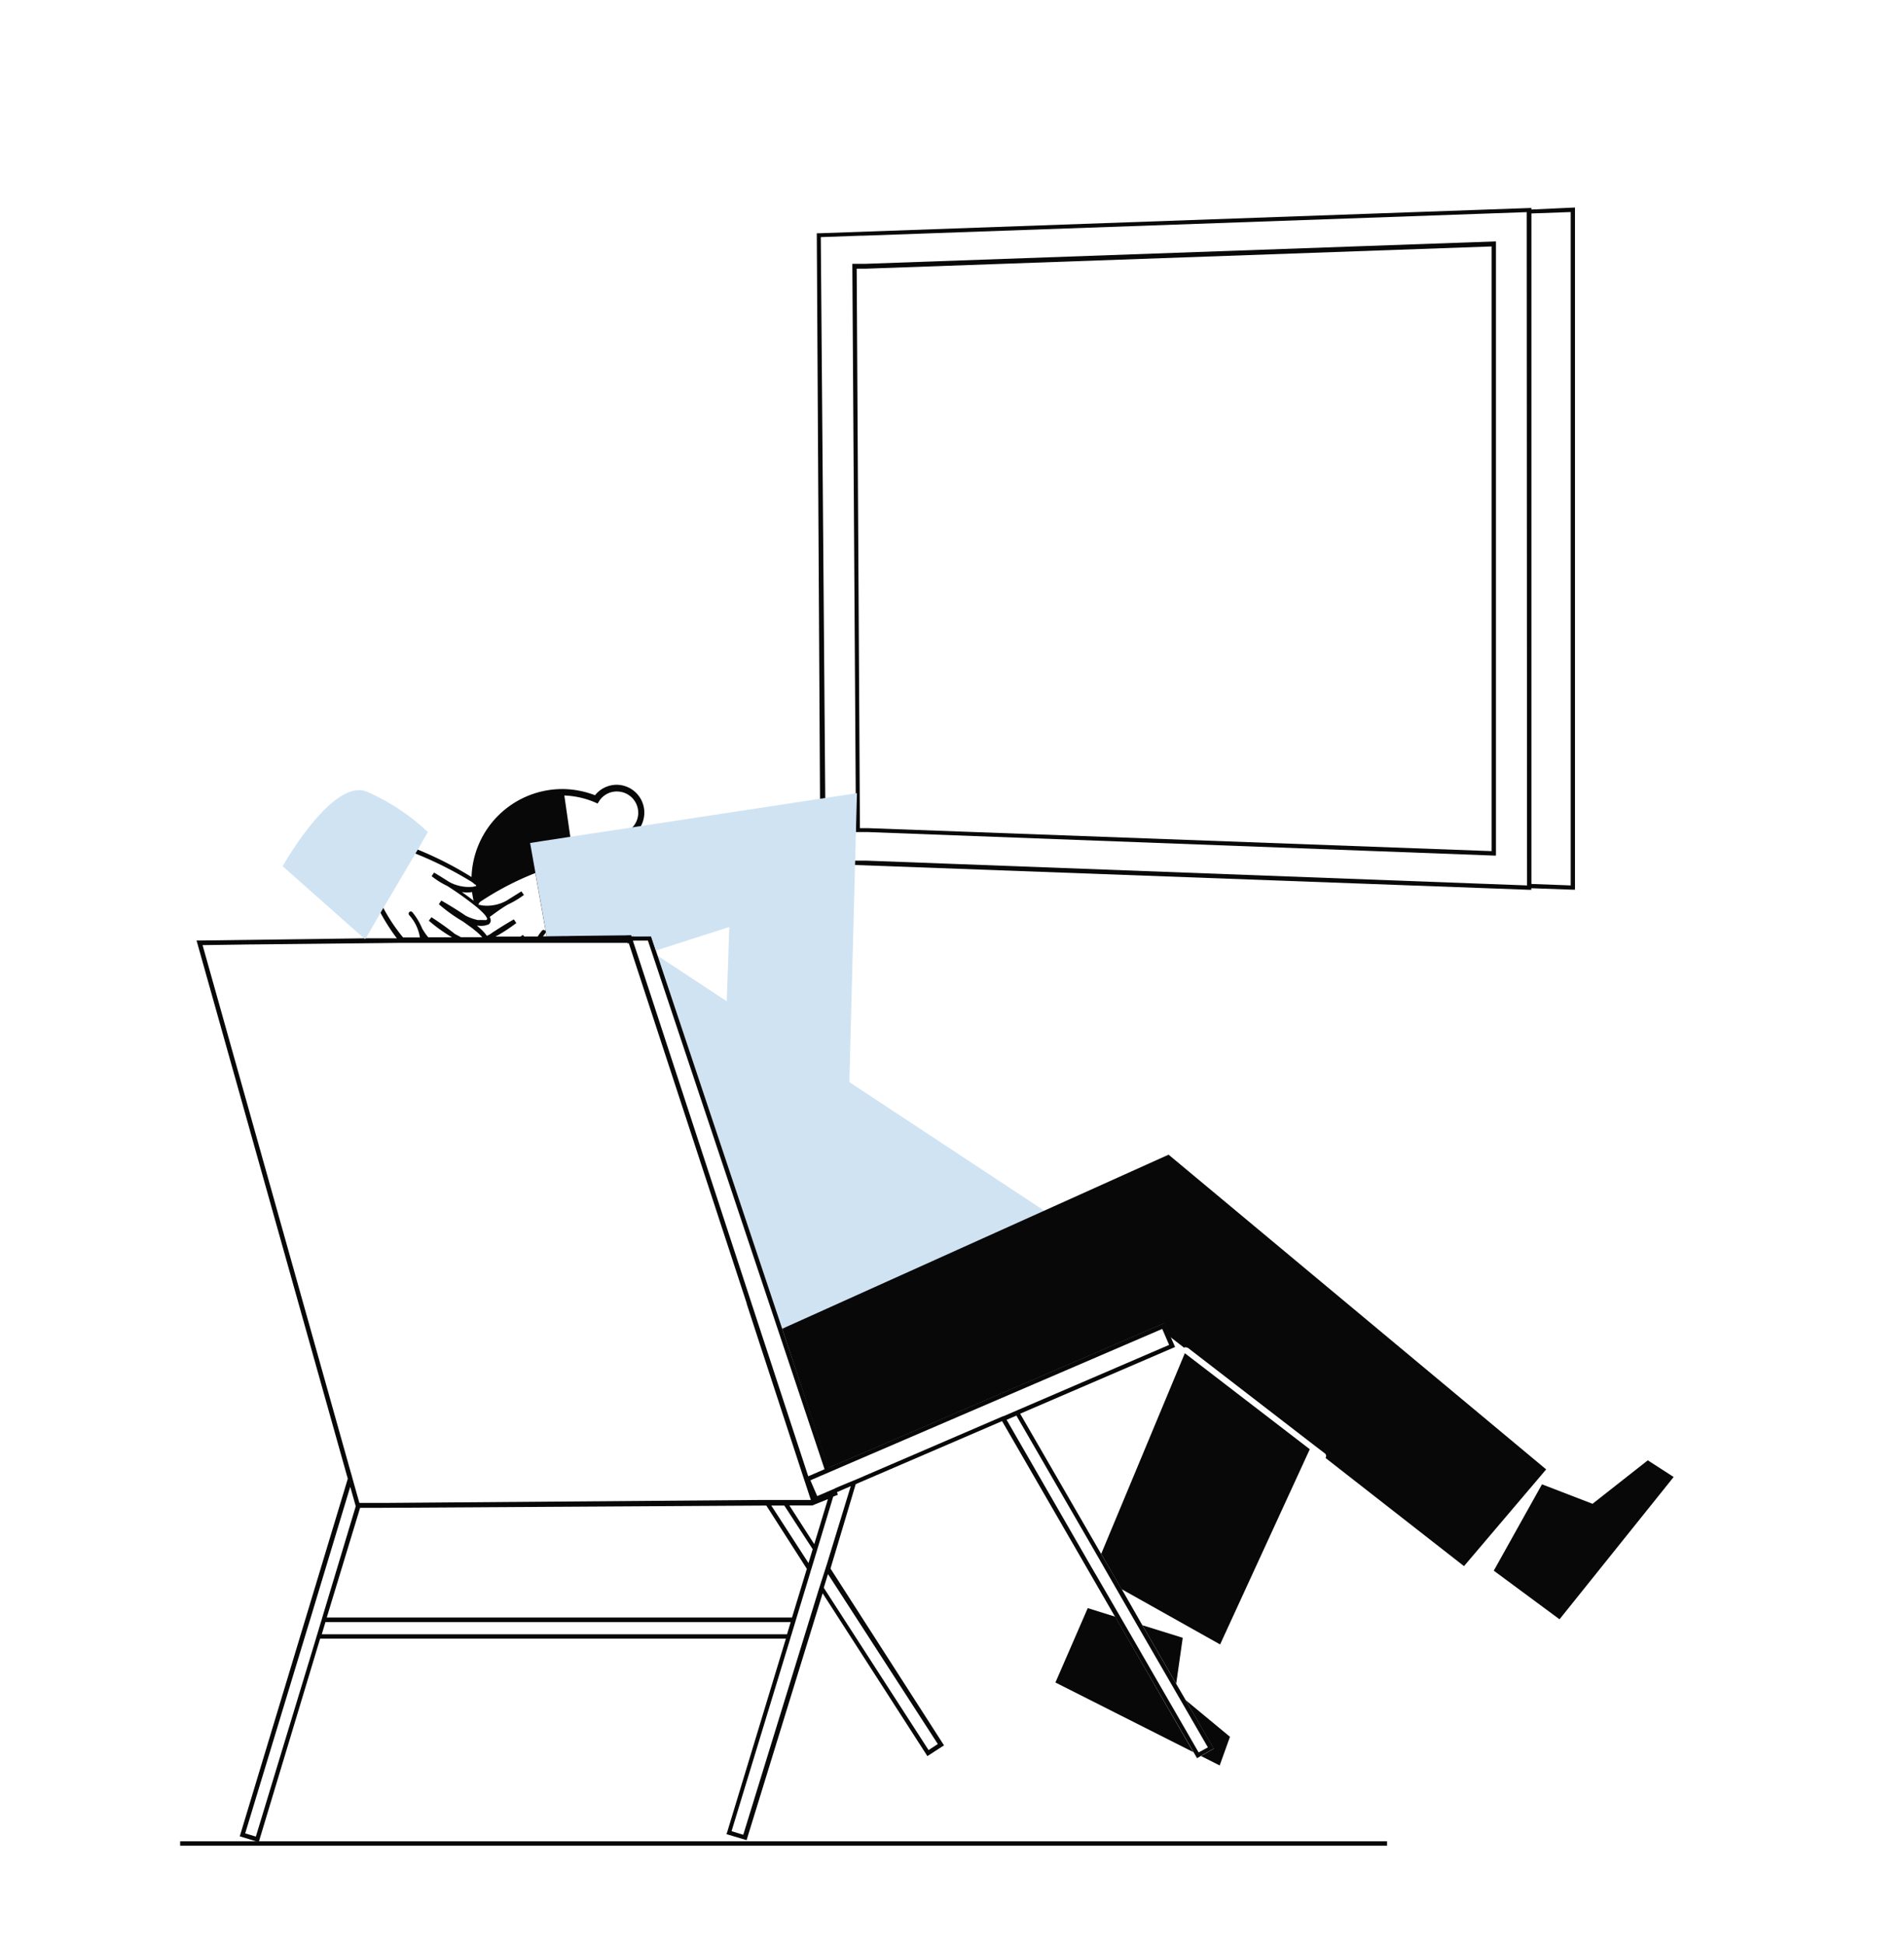 <svg id="Capa_6" data-name="Capa 6" xmlns="http://www.w3.org/2000/svg" viewBox="0 0 218.05 222.71"><title>Mesa de trabajo 45</title><path d="M175.38,24v-.18l-81.6,2.9h-.24l.37,64.81,0,7.16v.24l4,.15,77.21,2.84h.25v-.18l4.75.17h.25V23.77Zm-.5,77.42L99.2,98.58H99l-1,0-3.49-.13,0-7L94,27.16l4.5-.16h.25l76.09-2.7Zm5,0-4.5-.17V24.45l4.5-.16Z" fill="#090909"/><path d="M90.65,187.2h.06V187Z" fill="#d0e3f3"/><path d="M95.69,170.48l0,.05,0-.07Zm0,0,0,.05,0-.07Zm0,0,0,.05,0-.07Zm0,0,0,.05,0-.07Zm0,0,0,.05,0-.07Zm0,0,0,.05,0-.07Zm0,0,0,.05,0-.07Zm0,0,0,.05,0-.07Zm0,0,0,.05,0-.07Zm0,0,0,.05,0-.07Zm0,0,0,.05,0-.07Zm0,0,0,.05,0-.07Zm0,0,0,.05,0-.07Zm0,0,0,.05,0-.07Zm0,0,0,.05,0-.07Zm-.24.06,0,.05h0Zm.24-.06,0,.05,0-.07Zm0,0,0,.05,0-.07Zm0,0,0,.05,0-.07Zm0,0,0,.05,0-.07Zm0,0,0,.05,0-.07Zm0,0,0,.05,0-.07Zm0,0,0,.05,0-.07Zm0,0,0,.05,0-.07Zm0,0,0,.05,0-.07Zm0,0,0,.05,0-.07Zm0,0,0,.05,0-.07Zm0,0,0,.05,0-.07Zm0,0,0,.05,0-.07Zm0,0,0,.05,0-.07Zm0,0,0,.05,0-.07Z" fill="#090909"/><path d="M29.33,210.91l.3.09,0-.09Z" fill="#090909"/><path d="M56.72,107.33h0a0,0,0,0,1,0,0Zm0,0h0a0,0,0,0,1,0,0Zm0,0h0a0,0,0,0,1,0,0Zm0,0h0a0,0,0,0,1,0,0Zm0,0h0a0,0,0,0,1,0,0Zm0,0h0a0,0,0,0,1,0,0Zm0,0h0a0,0,0,0,1,0,0Zm0,0h0a0,0,0,0,1,0,0Zm0,0h0a0,0,0,0,1,0,0Zm0,0h0a0,0,0,0,1,0,0Zm0,0h0a0,0,0,0,1,0,0Zm0,0h0a0,0,0,0,1,0,0Zm0,0h0a0,0,0,0,1,0,0Zm0,0h0a0,0,0,0,1,0,0Zm0,0h0a0,0,0,0,1,0,0Zm0,0h0a0,0,0,0,1,0,0Zm0,0h0a0,0,0,0,1,0,0Zm0,0h0a0,0,0,0,1,0,0Zm0,0h0a0,0,0,0,1,0,0Zm0,0h0a0,0,0,0,1,0,0Zm0,0h0a0,0,0,0,1,0,0Zm0,0h0a0,0,0,0,1,0,0Zm0,0h0a0,0,0,0,1,0,0Zm0,0h0a0,0,0,0,1,0,0Zm0,0h0a0,0,0,0,1,0,0Zm0,0h0a0,0,0,0,1,0,0Zm0,0h0a0,0,0,0,1,0,0Zm0,0h0a0,0,0,0,1,0,0Zm0,0h0a0,0,0,0,1,0,0Zm0,0h0a0,0,0,0,1,0,0Zm0,0h0a0,0,0,0,1,0,0Zm0,0h0a0,0,0,0,1,0,0Zm0,0h0a0,0,0,0,1,0,0Zm0,0h0a0,0,0,0,1,0,0Zm0,0h0a0,0,0,0,1,0,0Zm0,0h0a0,0,0,0,1,0,0Zm0,0h0a0,0,0,0,1,0,0Zm0,0h0a0,0,0,0,1,0,0Zm0,0h0a0,0,0,0,1,0,0Z" fill="#080808"/><polygon points="74.65 109.03 74.63 109.04 74.63 109.02 74.65 109.03" fill="#d0e3f3"/><polygon points="127.01 143.56 98.36 166.6 94.89 168.09 89.58 152.2 75.31 109.47 83.23 114.69 97.27 123.95 119.6 138.68 127.01 143.56" fill="#d0e3f3"/><path d="M56.72,107.33h0a0,0,0,0,1,0,0Zm0,0h0a0,0,0,0,1,0,0Zm0,0h0a0,0,0,0,1,0,0Zm0,0h0a0,0,0,0,1,0,0Zm-2.13-1.24.09.07.06,0Zm0,0,.09.07.06,0Zm0,0,.09.07.06,0Zm0,0,.09.07.06,0Zm-1.33,1.76a0,0,0,0,0,0,0h0Zm3.46-.52h0a0,0,0,0,1,0,0ZM61,109.89l.08,0h0Zm-6.4-3.8.09.07.06,0Zm2.13,1.24h0a0,0,0,0,1,0,0Zm-2.13-1.24.09.07.06,0Zm2.13,1.24h0a0,0,0,0,1,0,0Zm-2.13-1.24.09.07.06,0Zm2.13,1.24h0a0,0,0,0,1,0,0Zm-2.13-1.24.09.07.06,0Zm2.13,1.24h0a0,0,0,0,1,0,0Zm-2.13-1.24.09.07.06,0Zm2.13,1.24h0a0,0,0,0,1,0,0Zm-2.13-1.24.09.07.06,0Zm2.13,1.24h0a0,0,0,0,1,0,0Zm-2.13-1.24.09.07.06,0Zm2.13,1.24h0a0,0,0,0,1,0,0Zm-2.13-1.24.09.07.06,0Zm2.13,1.24h0a0,0,0,0,1,0,0Zm-2.13-1.24.09.07.06,0Zm2.13,1.24h0a0,0,0,0,1,0,0Zm-2.13-1.24.09.07.06,0Zm2.13,1.24h0a0,0,0,0,1,0,0Zm-2.13-1.24.09.07.06,0Zm2.13,1.24h0a0,0,0,0,1,0,0Zm-2.13-1.24.09.07.06,0Zm2.13,1.24h0a0,0,0,0,1,0,0Zm-2.13-1.24.09.07.06,0Zm2.13,1.24h0a0,0,0,0,1,0,0Zm0,0h0a0,0,0,0,1,0,0Zm-2.13-1.24.09.07.06,0Zm2.13,1.24h0a0,0,0,0,1,0,0Zm-2.13-1.24.09.07.06,0Zm2.13,1.24h0a0,0,0,0,1,0,0Zm-2.13-1.24.09.07.06,0Zm2.13,1.24h0a0,0,0,0,1,0,0Zm-2.13-1.24.09.07.06,0Zm2.13,1.24h0a0,0,0,0,1,0,0Zm-2.13-1.24.09.07.06,0Zm2.13,1.24h0a0,0,0,0,1,0,0Zm-2.13-1.24.09.07.06,0Zm2.13,1.24h0a0,0,0,0,1,0,0Zm-2.13-1.24.09.07.06,0Zm2.13,1.24h0a0,0,0,0,1,0,0Zm-2.13-1.24.09.07.06,0Zm2.13,1.24h0a0,0,0,0,1,0,0Zm-2.13-1.24.09.07.06,0Zm2.13,1.24h0a0,0,0,0,1,0,0Zm-2.13-1.24.09.07.06,0Zm2.13,1.24h0a0,0,0,0,1,0,0Zm-2.13-1.24.09.07.06,0Zm2.13,1.24h0a0,0,0,0,1,0,0Zm-2.13-1.24.09.07.06,0Zm2.13,1.24h0a0,0,0,0,1,0,0Zm-2.13-1.24.09.07.06,0Zm0,0,.09.07.06,0Zm0,0,.09.07.06,0Zm2.13,1.24h0a0,0,0,0,1,0,0Zm0,0h0a0,0,0,0,1,0,0Zm0,0h0a0,0,0,0,1,0,0Zm0,0h0a0,0,0,0,1,0,0Z" fill="#090909"/><polygon points="74.65 109.03 74.63 109.04 74.63 109.02 74.65 109.03" fill="#d0e3f3"/><path d="M53.26,107.85a0,0,0,0,0,0,0h0Zm0,0a0,0,0,0,0,0,0h0Zm0,0a0,0,0,0,0,0,0h0Zm0,0a0,0,0,0,0,0,0h0Zm0,0a0,0,0,0,0,0,0h0Zm0,0a0,0,0,0,0,0,0h0Zm0,0a0,0,0,0,0,0,0h0Zm0,0a0,0,0,0,0,0,0h0Zm0,0a0,0,0,0,0,0,0h0Zm0,0a0,0,0,0,0,0,0h0Zm0,0a0,0,0,0,0,0,0h0Zm2.63,0h0s0,0,0,0Zm-2.63,0a0,0,0,0,0,0,0h0Zm0,0a0,0,0,0,0,0,0h0Zm0,0a0,0,0,0,0,0,0h0Zm0,0a0,0,0,0,0,0,0h0Zm0,0a0,0,0,0,0,0,0h0Zm0,0a0,0,0,0,0,0,0h0Zm0,0a0,0,0,0,0,0,0h0Zm0,0a0,0,0,0,0,0,0h0Zm0,0a0,0,0,0,0,0,0h0Zm0,0a0,0,0,0,0,0,0h0Z" fill="#090909"/><path d="M135.79,194.74l-1.09-1.87h0l-3.87-6.7L128.45,182l-2.34-4-9.28-16.07,17.74-7.64-.52-1.2-.67-1.56-35,15.08-3.47,1.49L89.58,152.2,75.31,109.47l-.2-.59-.49-1.47-.06-.17-2,0a10.4,10.4,0,0,0,.51-12.14,3.54,3.54,0,0,0,.35-.51,3.37,3.37,0,0,0,.37-1.47,3.19,3.19,0,0,0-3.16-3.23h0a3.19,3.19,0,0,0-2.49,1.2,10.57,10.57,0,0,0-3.65-.71h-.12A10.42,10.42,0,0,0,54,100.46,40.22,40.22,0,0,0,47.8,97.3L46,96.54l-.19-.08-3.47,5.48,0,.13c.05.1.54,1.19,1.23,2.47a22.35,22.35,0,0,0,1.88,2.94l-3.61,0h-.14l-18.86.25h-.33l17.32,61.65L27.53,210.1l-.07.24,1.87.57h.33l7-23.21H90l-6.72,22.15-.08.24,2.3.69,8.71-28.28,11.86,18.44.14.21,1.9-1.23-13-20.25L98,170l16.76-7.22,12.92,22.38,9,15.52.41.71.46-.27,1.46-.84Zm-63.07-87,1.48,0,.43,1.28h0L89.12,152.4l5.31,15.89-.76.33-1.11.48-4.64-14.16h0l-.57-1.73L73.07,109.54l-.59-1.78ZM68.15,91.91l.29.13.17-.27a2.39,2.39,0,0,1,2.07-1.11,2.44,2.44,0,0,1,1.75,4.11l-.06.06-.22.22.18.26a9.64,9.64,0,0,1-.57,11.81H70.64l-3.78,0-.33-2.3,0-.21,0-.23-.06-.43v0l-.08-.59-.09-.61-.59-4.14-.4-2.78-.68-4.71A9.82,9.82,0,0,1,68.15,91.91Zm-5.54,15.34h-.43l.28-.35a.25.25,0,0,0,.06-.16Zm-7.79-3.73a.86.86,0,0,1,.21-.25A33.62,33.62,0,0,1,61.31,100l1.19,6.68a.31.31,0,0,0-.07-.09.25.25,0,0,0-.35,0,5.68,5.68,0,0,0-.5.68l-1.55,0-.14-.18-.29.19-2.38,0h-.48a0,0,0,0,0,0,0h0l.11-.06.22-.12a19.48,19.48,0,0,0,2.06-1.37l-.28-.42c-.47.26-1.29.75-2.16,1.32l-.23.14-.09.07-.31.21h0l-.3.14a5.88,5.88,0,0,0-1.06-1.09l-.09-.07.15,0a2.5,2.5,0,0,0,.67,0,1.07,1.07,0,0,0,.36-.1s0,0,.08,0,0,0,0,0a.62.62,0,0,0,.22-.17.59.59,0,0,0,.11-.32.9.9,0,0,0-.12-.41c.64-.46,1.35-1,2.1-1.43A10.28,10.28,0,0,0,60,102.51l-.29-.41L58,103.17a4.61,4.61,0,0,1-2.79.54,1.83,1.83,0,0,1-.25-.06l-.06,0-.06,0A.13.13,0,0,1,54.82,103.52ZM43.9,104c-.42-.79-.78-1.52-1-2l3.1-4.9c.52.21,1,.43,1.55.66A42.92,42.92,0,0,1,54,101a2.76,2.76,0,0,1,.38.31h0l.06,0a.35.35,0,0,1,.1.19s0,0-.07,0h0l0,0h0a2.33,2.33,0,0,1-.36.08,4.72,4.72,0,0,1-2.67-.56c-.78-.5-1.42-.89-1.73-1.07l-.28.41a9.44,9.44,0,0,0,1.79,1.12,36.51,36.51,0,0,1,3.35,2.4c.22.18.42.36.58.52a1.88,1.88,0,0,1,.2.2h0a1.22,1.22,0,0,1,.16.18.8.8,0,0,1,.15.2,1,1,0,0,1,.12.22.38.38,0,0,1,0,.1s0,0-.07.08h0a.16.16,0,0,1-.09,0,.31.31,0,0,1-.18,0,.76.76,0,0,1-.21,0h-.21a1.88,1.88,0,0,1-.33,0,5.88,5.88,0,0,1-1.34-.48c-1.1-.75-2.24-1.42-2.81-1.75l-.28.42A17.67,17.67,0,0,0,53,105.54l.92.66.19.14.19.16a6.93,6.93,0,0,1,.93.85l-1.62,0h-.82l-.71-.38c-1-.81-2.12-1.55-2.67-1.91l-.3.4a18,18,0,0,0,2.65,1.9l-2.72,0a6.94,6.94,0,0,1-.69-1,7.43,7.43,0,0,0-1.13-1.88.24.24,0,0,0-.35,0,.25.25,0,0,0,0,.35,5,5,0,0,1,1.22,2.55l-1.93,0A20.34,20.34,0,0,1,43.9,104Zm10.34-.82c-.42-.34-.89-.68-1.35-1a3.83,3.83,0,0,0,1.17,0C54.11,102.55,54.17,102.88,54.24,103.2Zm-12.4,4.38,0,0,0,0Zm-18.64.7,5.59-.08h.27L45.92,108h3.54l2.91,0h.91a0,0,0,0,1,0,0l.06,0h2.57l.06,0s0,0,0,0h3.91l1.42,0h.58l.85,0,1.73,0H65l1.92,0,2.16,0h0l2.19,0h.62l0,.14L72,108l.57,1.75,12.94,39.53,0,.05v0l1.33,4.09,4.85,14.83h0v0l1.17,3.56-2.89,0H87.35l-43.2.34h-.5l-2.26,0h-.23v0h0l-.13-.45-.64-2.27-.12-.45h0l-.13-.44Zm65.13,64.19h1.49l3.25,5-.48,1.59Zm4.07,7.25-1.7,5.58H37.42l3.82-12.57,2.52,0v0l44-.26Zm-2-7.26,2.62,0,.3-.12.25-.1,1.24-.5-1.56,5.15ZM36.75,185.8l-.42,1.4-.08.25-.07.25L29.3,210.37,28.08,210l7.26-23.92.24-.78,4.53-15,.62,2.19,0,.08L36.9,185.3l-.07.25Zm.1,1.4.42-1.4H90.55l-.42,1.4Zm70.55,12.57-1.06.69-12-18.59.48-1.57ZM94.71,179.12l-.1.31-.1.32L94,181.33l-.1.32-.1.3-8.68,28.21-1.34-.41L90.5,187.7l.07-.25.08-.25.06-.2.25-.82.25-.83,1.54-5.08.09-.31.1-.32.48-1.58.1-.32.09-.31,1.81-6,.53-.21-.1-.3,1.58-.69Zm20.06-16.86-.23.1-16.48,7.1-1,.41-1,.42-.4.17,0,.07,0-.05-.23.1h0l-.2.08-.11.05-1.53.66-.49-1.13v0h0l-.29-.68,1.06-.46.73-.31.23-.1.23-.1,1.85-.8h0l36.19-15.57.11.25h0l.68,1.58-17.33,7.46-.23.1-.23.1-1.12.48Zm22.5,38.47-8.85-15.33-2.9-5h0l-.24-.4h0l-10-17.37,1.12-.48,9.5,16.45,1.72,3h0l2.52,4.38h0l4.47,7.73.08.14h0l3.64,6.3Z" fill="#080808"/><polygon points="41.84 107.58 41.82 107.61 41.79 107.58 41.84 107.58" fill="#d0e3f3"/><polygon points="171.07 179.91 176.59 170.02 182.38 172.25 188.71 167.27 191.67 169.18 178.6 185.48 171.07 179.91" fill="#080808"/><polygon points="135.45 187.6 134.7 192.86 130.83 186.16 135.45 187.6" fill="#080808"/><polygon points="136.67 200.7 120.87 192.72 124.57 184.2 127.71 185.18 136.67 200.7" fill="#080808"/><polygon points="140.86 198.94 139.68 202.22 137.54 201.14 139 200.3 135.79 194.74 140.86 198.94" fill="#080808"/><polygon points="150 166 139.73 188.36 128.45 182.03 126.11 177.99 135.69 155 150 166" fill="#080808"/><path d="M61.07,109.91h0l-.08,0Z" fill="#d0e3f3"/><path d="M53.26,107.85a0,0,0,0,0,0,0h0Zm2.63,0h0s0,0,0,0ZM74.63,109v0h0Zm20.82,61.52,0,.05h0Z" fill="#d0e3f3"/><path d="M55.89,107.84h0s0,0,0,0Zm0,0h0s0,0,0,0Zm0,0h0s0,0,0,0Zm0,0h0s0,0,0,0Zm0,0h0s0,0,0,0Zm-2.63,0a0,0,0,0,0,0,0h0Zm2.63,0h0s0,0,0,0Zm-2.63,0a0,0,0,0,0,0,0h0Zm2.63,0h0s0,0,0,0Zm-2.63,0a0,0,0,0,0,0,0h0Zm2.63,0h0s0,0,0,0Zm-2.63,0a0,0,0,0,0,0,0h0Zm42.19,62.69,0,.05h0ZM53.26,107.85a0,0,0,0,0,0,0h0Zm2.63,0h0s0,0,0,0ZM74.63,109v0h0Zm-32.84-1.44,0,0,0,0Zm11.47.27a0,0,0,0,0,0,0h0Zm2.63,0h0s0,0,0,0Zm-2.63,0a0,0,0,0,0,0,0h0Zm2.63,0h0s0,0,0,0Zm-2.63,0a0,0,0,0,0,0,0h0Zm2.63,0h0s0,0,0,0Zm-2.63,0a0,0,0,0,0,0,0h0Zm2.63,0h0s0,0,0,0Zm0,0h0s0,0,0,0Zm0,0h0s0,0,0,0Zm0,0h0s0,0,0,0Zm0,0h0s0,0,0,0Zm0,0h0s0,0,0,0Z" fill="#090909"/><path d="M53.26,107.85a0,0,0,0,0,0,0h0Zm7.73,2,.08,0h0Zm-5.1-2h0s0,0,0,0Zm5.1,2,.08,0h0Zm0,0,.08,0h0Zm-5.1-2h0s0,0,0,0Zm-2.63,0a0,0,0,0,0,0,0h0Zm7.73,2,.08,0h0Zm0,0,.08,0h0Zm-5.1-2h0s0,0,0,0Zm-2.63,0a0,0,0,0,0,0,0h0Zm7.73,2,.08,0h0Zm0,0,.08,0h0Zm-5.1-2h0s0,0,0,0Zm-2.63,0a0,0,0,0,0,0,0h0Zm7.73,2,.08,0h0Zm0,0,.08,0h0Zm-5.1-2h0s0,0,0,0Zm-2.63,0a0,0,0,0,0,0,0h0Zm7.73,2,.08,0h0Zm0,0,.08,0h0Zm-5.1-2h0s0,0,0,0Zm-2.63,0a0,0,0,0,0,0,0h0Zm7.73,2,.08,0h0Zm0,0,.08,0h0Zm-5.1-2h0s0,0,0,0Zm-2.63,0a0,0,0,0,0,0,0h0Zm7.73,2,.08,0h0Zm0,0,.08,0h0Zm-5.1-2h0s0,0,0,0Zm-2.63,0a0,0,0,0,0,0,0h0Zm7.73,2,.08,0h0Zm0,0,.08,0h0Zm-5.1-2h0s0,0,0,0Zm-2.63,0a0,0,0,0,0,0,0h0Zm7.73,2,.08,0h0Zm0,0,.08,0h0Zm-5.1-2h0s0,0,0,0Zm-2.63,0a0,0,0,0,0,0,0h0Zm7.73,2,.08,0h0Zm0,0,.08,0h0Zm-5.1-2h0s0,0,0,0Zm-2.63,0a0,0,0,0,0,0,0h0Zm7.73,2,.08,0h0Zm0,0,.08,0h0Zm-5.1-2h0s0,0,0,0Zm-2.63,0a0,0,0,0,0,0,0h0Zm7.73,2,.08,0h0Zm-7.73-2a0,0,0,0,0,0,0h0Zm2.63,0h0s0,0,0,0Zm-2.63,0a0,0,0,0,0,0,0h0Zm2.63,0h0s0,0,0,0Zm5.1,2,.08,0h0Zm0,0,.08,0h0Zm-7.73-2a0,0,0,0,0,0,0h0Zm2.63,0h0s0,0,0,0Zm5.1,2,.08,0h0Zm0,0,.08,0h0Zm-7.73-2a0,0,0,0,0,0,0h0Zm2.63,0h0s0,0,0,0Zm5.1,2,.08,0h0Zm0,0,.08,0h0Zm-7.73-2a0,0,0,0,0,0,0h0Zm2.63,0h0s0,0,0,0Zm5.1,2,.08,0h0Zm0,0,.08,0h0Zm-7.73-2a0,0,0,0,0,0,0h0Zm2.63,0h0s0,0,0,0Zm5.1,2,.08,0h0Zm0,0,.08,0h0Zm-7.73-2a0,0,0,0,0,0,0h0Zm2.63,0h0s0,0,0,0Zm5.1,2,.08,0h0Zm0,0,.08,0h0Zm-7.73-2a0,0,0,0,0,0,0h0Zm2.63,0h0s0,0,0,0Zm5.1,2,.08,0h0Zm0,0,.08,0h0Zm-7.73-2a0,0,0,0,0,0,0h0Zm2.63,0h0s0,0,0,0Zm5.1,2,.08,0h0Zm0,0,.08,0h0Zm-7.73-2a0,0,0,0,0,0,0h0Zm2.63,0h0s0,0,0,0Zm5.1,2,.08,0h0Zm0,0,.08,0h0Zm-7.73-2a0,0,0,0,0,0,0h0Zm2.63,0h0s0,0,0,0Zm5.1,2,.08,0h0Zm0,0,.08,0h0Zm-7.73-2a0,0,0,0,0,0,0h0Zm2.63,0h0s0,0,0,0Zm5.1,2,.08,0h0Zm0,0,.08,0h0Zm-7.73-2a0,0,0,0,0,0,0h0Zm2.63,0h0s0,0,0,0Zm5.1,2,.08,0h0Z" fill="#d0e3f3"/><path d="M55.89,107.84h0s0,0,0,0Zm0,0h0s0,0,0,0Zm0,0h0s0,0,0,0Zm0,0h0s0,0,0,0Zm0,0h0s0,0,0,0Zm0,0h0s0,0,0,0Zm0,0h0s0,0,0,0Zm0,0h0s0,0,0,0Zm0,0h0s0,0,0,0Zm0,0h0s0,0,0,0Zm0,0h0s0,0,0,0Zm-2.63,0a0,0,0,0,0,0,0h0Zm2.63,0h0s0,0,0,0Zm-2.63,0a0,0,0,0,0,0,0h0Zm2.63,0h0s0,0,0,0Zm-2.63,0a0,0,0,0,0,0,0h0Zm2.63,0h0s0,0,0,0Zm-2.63,0a0,0,0,0,0,0,0h0Zm2.63,0h0s0,0,0,0Zm-2.63,0a0,0,0,0,0,0,0h0Zm2.63,0h0s0,0,0,0Zm-2.63,0a0,0,0,0,0,0,0h0Zm2.63,0h0s0,0,0,0Zm-2.63,0a0,0,0,0,0,0,0h0Zm2.63,0h0s0,0,0,0Zm-2.63,0a0,0,0,0,0,0,0h0Zm2.63,0h0s0,0,0,0Zm-2.63,0a0,0,0,0,0,0,0h0Zm2.63,0h0s0,0,0,0Zm-2.63,0a0,0,0,0,0,0,0h0Zm2.63,0h0s0,0,0,0Zm-2.63,0a0,0,0,0,0,0,0h0Zm-11.47-.27,0,0,0,0Zm11.47.27a0,0,0,0,0,0,0h0Zm2.63,0h0s0,0,0,0Zm.83-.51h0a0,0,0,0,1,0,0Zm-3.46.52a0,0,0,0,0,0,0h0Zm2.63,0h0s0,0,0,0Zm-2.63,0a0,0,0,0,0,0,0h0Zm2.63,0h0s0,0,0,0Zm-2.63,0a0,0,0,0,0,0,0h0Zm2.63,0h0s0,0,0,0Zm-2.63,0a0,0,0,0,0,0,0h0Zm2.63,0h0s0,0,0,0Zm-2.63,0a0,0,0,0,0,0,0h0Zm2.63,0h0s0,0,0,0Zm-2.63,0a0,0,0,0,0,0,0h0Zm2.63,0h0s0,0,0,0Zm-2.63,0a0,0,0,0,0,0,0h0Zm2.63,0h0s0,0,0,0Zm-2.63,0a0,0,0,0,0,0,0h0Zm2.63,0h0s0,0,0,0Zm-2.63,0a0,0,0,0,0,0,0h0Zm2.63,0h0s0,0,0,0Zm-2.63,0a0,0,0,0,0,0,0h0Zm2.63,0h0s0,0,0,0Zm-2.63,0a0,0,0,0,0,0,0h0Zm2.63,0h0s0,0,0,0Zm0,0h0s0,0,0,0Zm0,0h0s0,0,0,0Zm0,0h0s0,0,0,0Zm0,0h0s0,0,0,0Zm0,0h0s0,0,0,0Zm0,0h0s0,0,0,0Zm0,0h0s0,0,0,0Zm0,0h0s0,0,0,0Zm0,0h0s0,0,0,0Zm0,0h0s0,0,0,0Z" fill="#090909"/><path d="M95.69,170.48l0,.05,0-.07Z" fill="#090909"/><rect x="20.63" y="210.91" width="138.22" height="0.5" fill="#080808"/><path d="M99.06,30.22h-.5l-.71,0h-.24L98,90.88l0,4.19v.24h0l.91,0h.5L171.06,98h.26V27.65Zm71.76,67.27L99.43,94.86h-.5l-.45,0-.37-64.08.45,0h.5l71.76-2.55Z" fill="#090909"/><path d="M49,95.31l-1.15,2-.14.23-.12.21L43.9,104l-.15.26-.15.26-1.73,3h-.14l-9.36-8.3S38.08,89.07,42,90.68A24,24,0,0,1,49,95.31Z" fill="#d0e3f3"/><polygon points="98.14 90.85 98.02 95.31 97.94 98.54 97.92 99.04 97.27 123.95 97.07 131.49 82.81 127.21 83.23 114.69 83.52 106.18 75.11 108.88 74.62 107.41 74.56 107.24 72.61 107.26 72.32 107.26 72.28 107.12 72.24 107.12 71.76 107.13 71.75 107.13 70.65 107.14 70.64 107.14 66.86 107.19 65.31 107.21 65.02 107.22 64.73 107.22 62.61 107.25 62.52 106.74 62.5 106.63 61.31 99.95 61.27 99.7 61.22 99.43 60.71 96.56 62.1 96.34 65.24 95.86 72.43 94.77 72.98 94.68 73.47 94.61 93.91 91.49 94.16 91.46 94.41 91.42 97.96 90.88 98.14 90.85" fill="#d0e3f3"/><path d="M177.07,168.31l-9.41,11.08L151.8,167s0,0,0,0a.38.38,0,0,0-.07-.52l-1.45-1.11-14.26-11-.07,0a.34.34,0,0,0-.35,0l-1.59-1.24-.67-1.56-35,15.08-3.47,1.49L89.58,152.2l30-13.52,14.25-6.42Z" fill="#080808"/></svg>